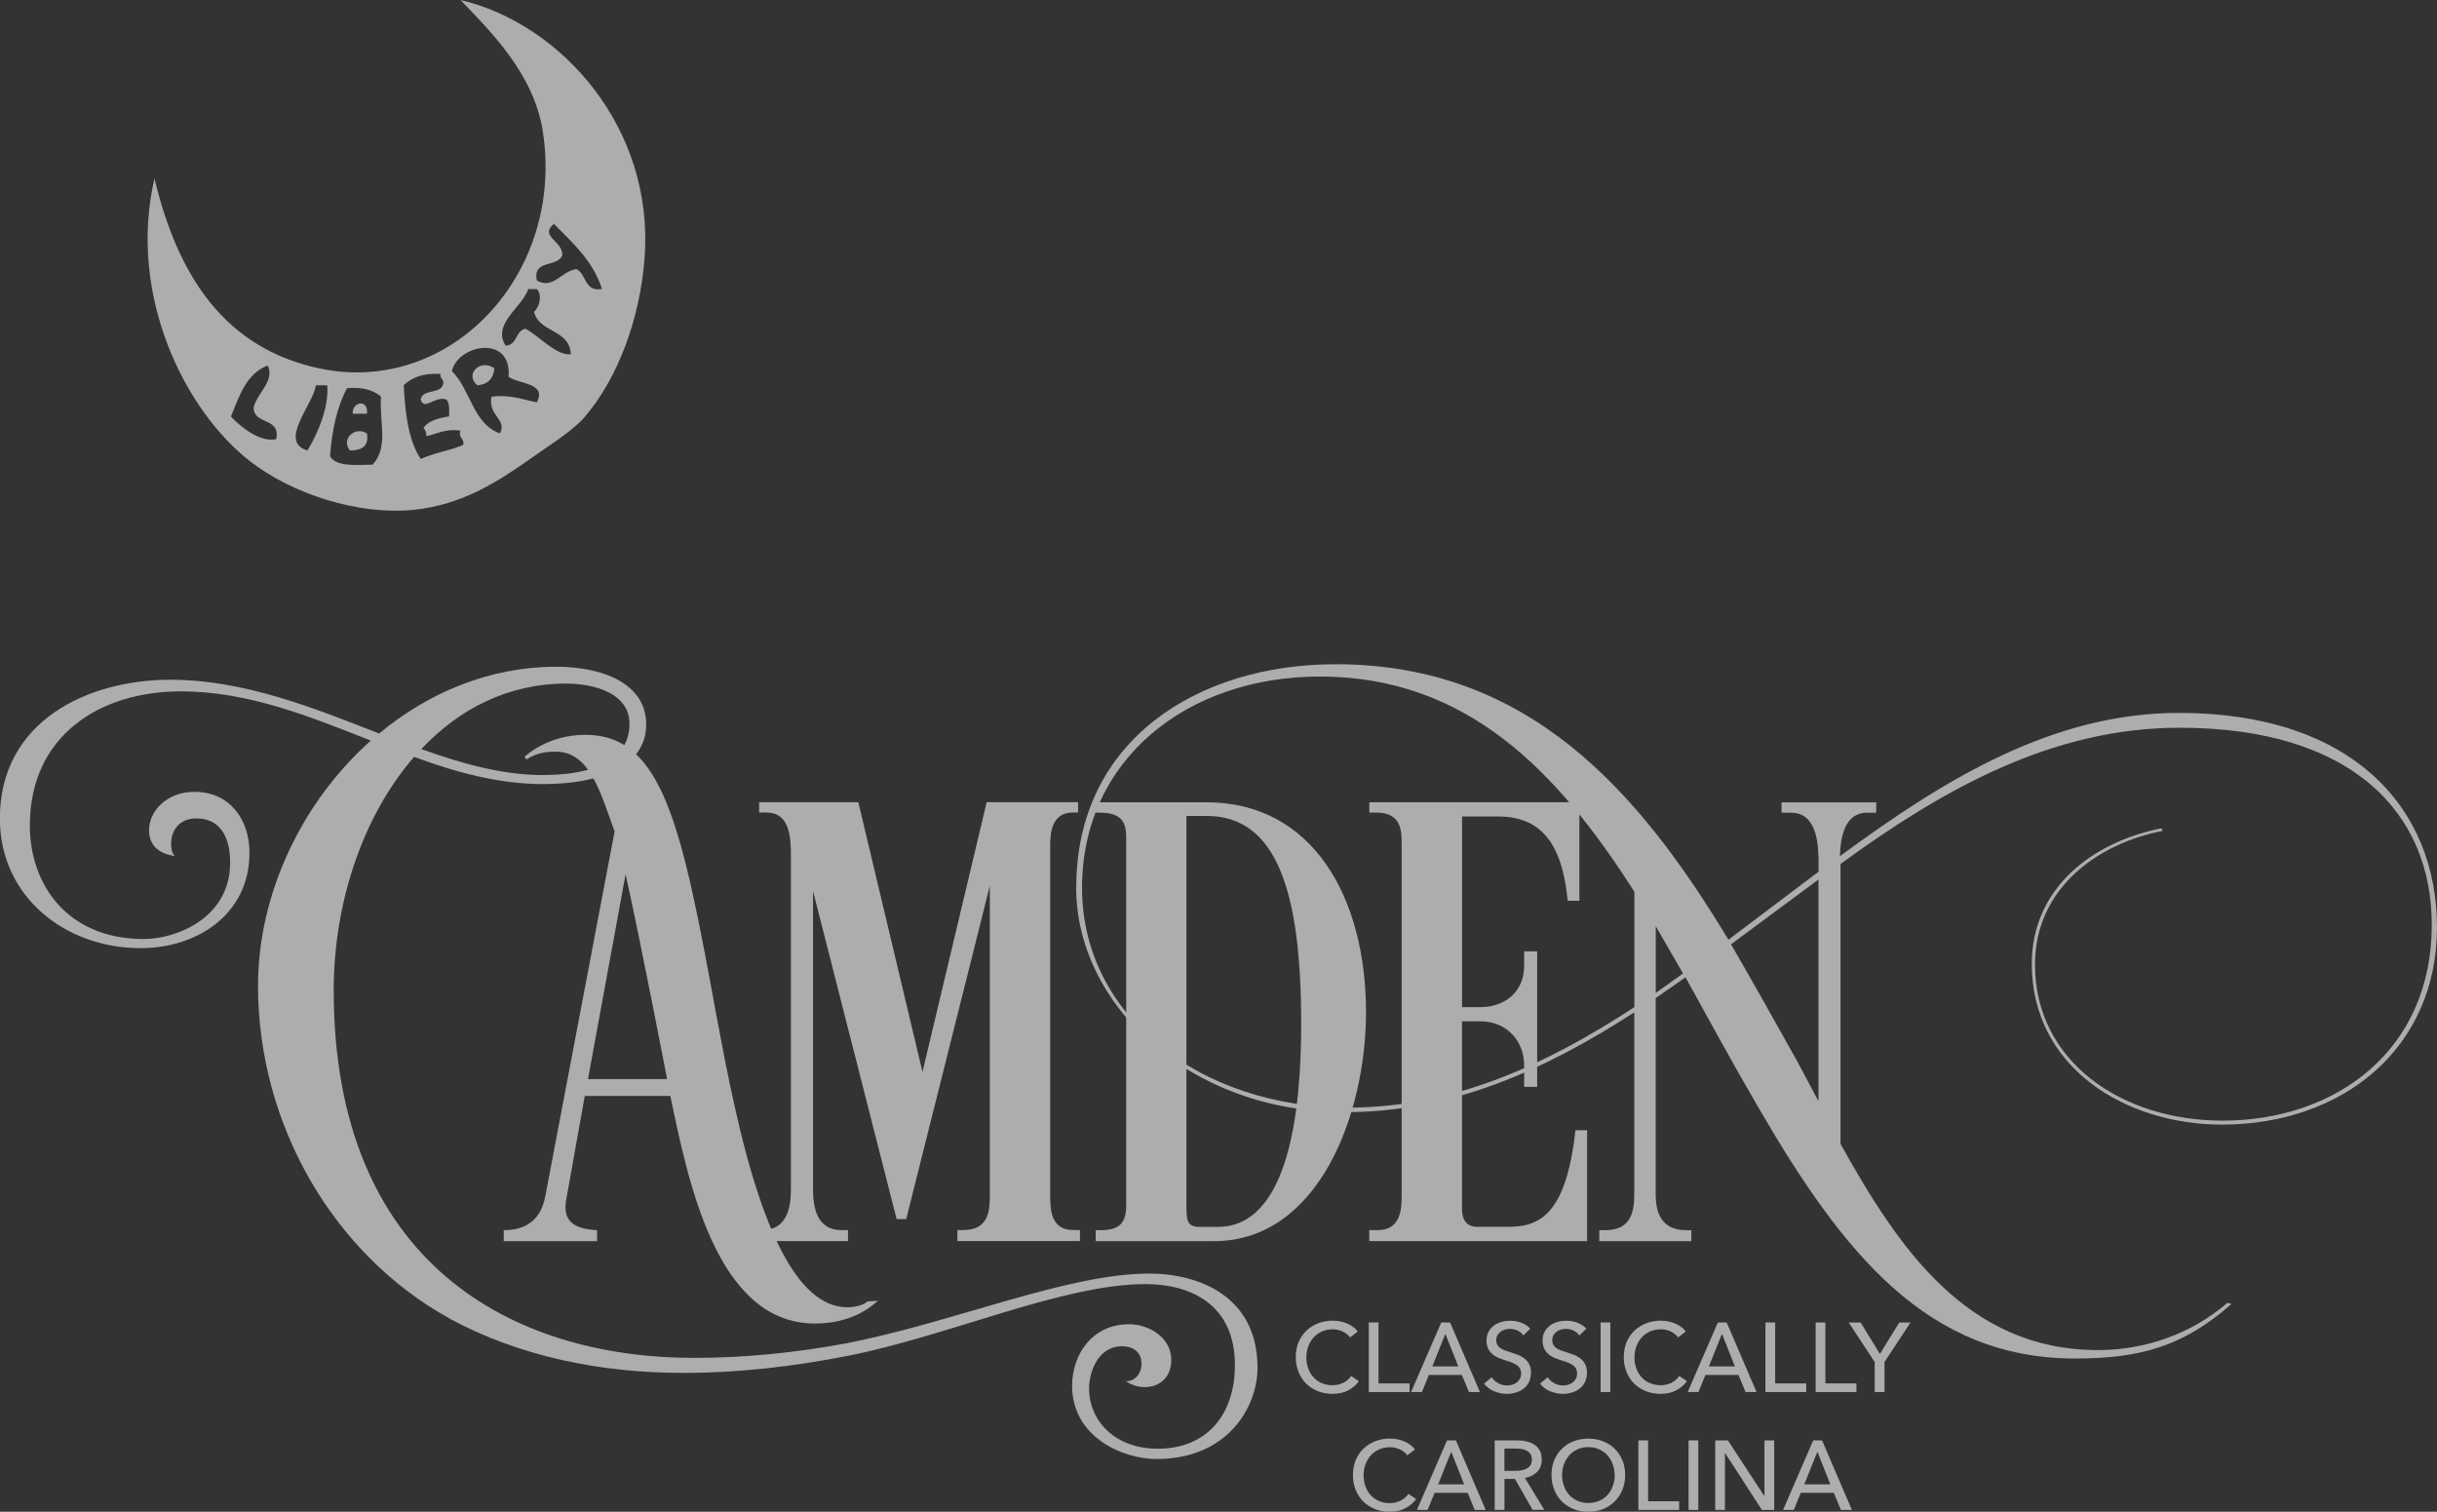 <?xml version="1.0" encoding="UTF-8"?>
<svg id="Layer_2" data-name="Layer 2" xmlns="http://www.w3.org/2000/svg" viewBox="0 0 350.4 217.35">
  <rect x="0" y="0" width="350.4" height="217.35" fill="#333333" stroke="none"/>
  <defs>
    <style>
      .cls-1, .cls-2 {
        fill: #fff;
      }

      .cls-3 {
        opacity: .6;
      }

      .cls-2 {
        fill-rule: evenodd;
      }
    </style>
  </defs>
  <g id="Layer_1-2" data-name="Layer 1">
    <g class="cls-3">
      <g id="uIOg6S">
        <g>
          <path class="cls-2" d="M66.2,0c14.51,3.41,27.89,18.41,26.48,37.07-.67,8.9-3.88,17.3-8.55,22.81-1.65,1.95-4.44,3.66-7.33,5.7-4.88,3.44-10.2,7.06-17.52,7.74-7.89,.73-17.24-2.32-23.22-6.92-9.54-7.35-17.73-24-13.85-40.74,3.41,14.29,10.27,24.41,23.63,27.29,18.91,4.08,35.49-13.59,32.18-34.22-1.3-8.12-7.45-14.19-11.81-18.74Zm14.66,36.66c-.6,1.85-4.32,.56-3.67,3.67,2.34,1.37,3.61-1.43,5.7-1.63,1.48,.7,1.06,3.28,3.67,2.85-1.33-4.11-4.23-6.63-6.92-9.37-2.14,1.8,1.23,2.41,1.22,4.48Zm-4.89,4.89c-.95,2.7-5.26,5.05-3.26,8.15,1.69-.08,1.38-2.15,2.85-2.44,2.06,1.12,4.42,3.91,6.52,3.67-.17-3.63-4.56-3.04-5.3-6.11,.73-.55,1.26-2.36,.41-3.26h-1.22Zm-11,11.81c2.69,2.61,3.02,7.57,6.92,8.96,1.06-2.07-1.76-2.52-1.22-5.29,2.77-.33,4.46,.43,6.52,.81,1.48-2.79-2.58-2.6-4.07-3.67,.52-6.05-7.2-4.75-8.15-.81Zm-31.77,6.52c1.46,1.6,4.29,3.76,6.52,3.26,.62-3.2-3.15-2-3.26-4.48,.42-2.12,3.1-3.83,2.04-6.11-3.06,1.15-4.08,4.33-5.29,7.33Zm24.85-4.48c.21,4.14,.7,7.99,2.45,10.59,2.36-1.04,4.33-1.21,6.11-2.04,.17-.98-.74-.89-.41-2.04-2.19-.29-3.34,.46-4.89,.81,.02-.56-.19-.9-.41-1.22,.73-1.03,2.15-1.38,3.67-1.63,.05-1.01,.06-1.96-.41-2.45-1.76-.5-3.14,1.72-3.67,0,.29-1.61,3.17-.63,3.26-2.44-.02-.52-.52-.56-.41-1.22-2.46-.15-4.12,.49-5.29,1.63Zm-12.63,0c-.39,2.79-5.46,8.08-1.22,9.37,1.54-2.48,3.12-6.34,2.85-9.37h-1.63Zm4.48,.41c-1.43,2.65-2.17,5.98-2.44,9.78,.9,1.55,3.64,1.25,6.11,1.22,2.37-2.55,.92-6.22,1.22-9.78-1.1-.94-2.65-1.42-4.89-1.22Z"/>
          <path class="cls-2" d="M71.09,52.96c-.15,1.48-.96,2.3-2.44,2.44-1.93-1.56,.41-3.9,2.44-2.44Z"/>
          <path class="cls-2" d="M52.76,59.48h-2.04c-.15-1.74,2.3-2.16,2.04,0Z"/>
          <path class="cls-2" d="M52.76,62.33c.32,1.95-.85,2.41-2.45,2.44-1.37-1.74,.86-3.55,2.45-2.44Z"/>
        </g>
      </g>
      <g>
        <path class="cls-1" d="M64.6,189.54c-16.59-9.14-27.5-27.78-27.5-47.82,0-13.14,6.25-26.38,16.22-35.24-8.76-3.45-17.62-7.08-27.31-7.08-11.65,0-21.72,6.34-21.72,19.3,0,8.39,5.31,16.31,16.4,16.31,4.47,0,12.4-2.89,12.4-11,0-4.01-1.68-6.34-4.85-6.34-2.61,0-3.64,1.87-3.64,3.64,0,.56,.09,1.4,.56,1.77-2.61-.37-3.73-1.77-3.73-3.73,0-2.71,2.52-5.5,6.52-5.5,5.13,0,7.92,4.01,7.92,8.76,0,8.86-7.55,13.71-15.66,13.71-10.81,0-20.23-7.37-20.23-18.64,0-13.98,12.58-19.95,24.52-19.95,10.53,0,20.51,4.01,30.01,7.73,7.08-5.87,15.85-9.6,25.54-9.6,6.25,0,12.86,2.24,12.86,8.29s-6.62,8.58-14.82,8.58c-6.34,0-12.49-1.67-18.55-3.91-7.37,8.48-11.56,20.97-11.56,33.56,0,39.05,25.45,52.85,51.82,52.85,7.27,0,14.54-.74,21.63-2.05,15.57-2.98,31.88-10.07,43.81-10.07,7.27,0,15.57,3.36,15.57,13.52,0,5.59-4.2,13.14-14.54,13.14-4.85,0-12.12-3.17-12.12-10.53,0-4.38,2.79-8.85,8.2-8.85,2.79,0,6.06,1.87,6.06,5.13,0,2.61-1.77,3.91-3.82,3.91-.93,0-1.86-.28-2.7-.84,1.4,0,2.24-1.21,2.24-2.51,0-1.77-1.3-2.52-2.79-2.52-3.54,0-4.75,3.82-4.75,6.06,0,4.57,3.63,8.67,9.88,8.67,7.09,0,11.09-4.94,11.09-12.02,0-8.85-6.53-11.65-12.86-11.65-11.93,0-28.24,7.46-42.97,10.35-7.64,1.49-15.57,2.42-23.39,2.42-11.93,0-23.58-2.33-33.74-7.83Zm-4.01-81.84c5.96,2.15,11.74,3.73,17.43,3.73s12.49-1.31,12.49-7.37c0-4.38-5.03-5.78-9.13-5.78-8.29,0-15.38,3.64-20.79,9.41Z"/>
        <path class="cls-1" d="M126.21,187.03c-2.52,2.33-5.78,3.26-9.04,3.26-14.26,0-18.27-20.79-20.79-32.72h-12.3l-2.7,15.1c-.37,2.52,.65,4.01,4.47,4.2v1.58h-13.42v-1.58c4.1,0,5.5-2.42,5.97-4.85l9.97-52.48c-2.05-5.59-3.54-11.47-8.48-11.47-1.21,0-2.61,.1-4.19,1.12l-.28-.37s3.17-3.17,8.76-3.17c11.19,0,13.89,13.33,18.83,40.36,2.89,15.38,7.83,41.94,18.83,41.94,1.03,0,2.33-.28,2.89-.84l1.49-.09Zm-41.66-31.88h11.37s-3.82-19.85-5.97-29.45l-5.41,29.45Z"/>
        <path class="cls-1" d="M128.92,175.28l-12.02-47.17v42.78c0,2.61,.47,5.97,4.1,5.97h.93v1.58h-13.24v-1.58h.84c3.73,0,4.19-3.35,4.19-5.97v-47.82c0-2.8-.19-6.25-3.54-6.25h-1.03v-1.49h14.26l9.23,38.78,9.23-38.78h13.14v1.49h-.75c-3.07,0-3.26,2.98-3.26,4.76v50.33c0,2.24,.19,4.94,3.35,4.94h.93v1.58h-17.62v-1.58h.84c3.63,0,3.82-2.71,3.82-4.94v-44.55l-12.02,47.91h-1.4Z"/>
        <path class="cls-1" d="M173.48,115.35c15.28,0,22.93,13.71,22.93,30.2,0,14.45-6.71,32.9-21.9,32.9h-16.97v-1.58h.66c2.79,0,3.73-1.03,3.73-3.63v-52.39c0-1.86,0-4.01-3.73-4.01h-.66v-1.49h15.94Zm0,1.96h-2.89v55.83c0,2.24,0,3.26,1.96,3.26h2.52c10.35,0,12.02-17.06,12.02-29.17,0-18.92-3.45-29.92-13.61-29.92Z"/>
        <path class="cls-1" d="M210.21,144.8h2.7c3.17,0,6.24-1.96,6.24-5.97v-2.05h1.87v19.48h-1.87v-2.99c0-3.91-2.8-6.43-6.24-6.43h-2.7v26.94c0,2.42,1.49,2.61,2.24,2.61h4.19c4.2,0,8.48-1.03,9.88-13.89h1.68v15.94h-31.32v-1.58h1.21c3.26,0,3.45-2.89,3.45-4.94v-50.52c0-1.86,0-4.57-3.63-4.57h-1.02v-1.49h30.2v14.17h-1.68c-.65-6.52-2.7-12.12-9.97-12.12h-5.22v27.41Z"/>
        <path class="cls-1" d="M154.75,127.56c0-21.16,17.53-32.06,37.28-32.06,27.78,0,43.62,18.27,56.49,39.61l12.96-9.78v-1.21c0-2.61-.19-7.27-3.92-7.27h-1.4v-1.49h13.61v1.49h-1.31c-3.26,0-3.82,3.54-3.91,6.25,15.19-11.18,30.66-20.6,48.75-20.6,24.89,0,37.1,13.61,37.1,30.85s-13.42,28.34-30.95,28.34c-13.7,0-27.31-8.11-27.31-23.12,0-10.91,8.76-17.53,18.64-19.48l.18,.37c-9.23,1.77-18.36,8.2-18.36,19.2,0,13.98,12.49,22.46,26.94,22.46,16.41,0,30.11-10.16,30.11-28.15,0-16.03-11.37-28.34-36.26-28.34-18.36,0-34.02,8.85-48.75,19.58v40.26c8.2,14.73,18.08,29.64,37,29.64,6.52,0,13.24-2.15,18.64-6.81l.56,.19c-6.9,6.06-13.05,7.83-22.47,7.83-21.16,0-33.27-14.91-45.58-36.16-3.54-6.06-6.99-12.4-10.44-18.64l-4.29,2.98v28.15c0,2.61,.75,5.22,4.38,5.22h.75v1.58h-13.24v-1.58h.84c3.73,0,4.19-2.61,4.19-5.22v-26.1c-12.68,8.2-26.1,14.35-41.57,14.35-22.46,0-38.68-15.47-38.68-32.34Zm80.25,17.25v-16.59c-11-17.25-24.05-30.95-45.21-30.95-19.11,0-34.21,11.93-34.21,30.38s17.06,31.6,38.22,31.6c15.19,0,28.52-6.15,41.2-14.45Zm6.99-4.85l-3.92-6.8v9.6l3.92-2.8Zm6.9-4.19c3.26,5.6,6.43,11.28,9.6,16.96l2.98,5.6v-31.88l-12.58,9.32Z"/>
      </g>
      <g>
        <path class="cls-1" d="M195.39,198.59c-.39,.54-.91,.97-1.54,1.31-.63,.34-1.39,.5-2.27,.5-.76,0-1.47-.13-2.11-.39-.64-.26-1.2-.62-1.67-1.09-.47-.47-.83-1.02-1.09-1.67-.26-.65-.4-1.35-.4-2.13s.13-1.49,.4-2.14c.27-.65,.64-1.19,1.12-1.65,.47-.46,1.04-.81,1.69-1.07,.65-.25,1.36-.38,2.12-.38,.34,0,.68,.03,1.03,.1,.35,.07,.69,.16,1,.3,.32,.13,.61,.3,.87,.49,.27,.19,.49,.41,.68,.67l-1.1,.85c-.24-.34-.59-.62-1.04-.84-.45-.22-.93-.33-1.45-.33-.58,0-1.11,.1-1.58,.32-.47,.21-.86,.5-1.19,.87-.33,.36-.59,.79-.76,1.28-.18,.49-.27,1-.27,1.55s.09,1.09,.26,1.58c.18,.49,.42,.92,.75,1.28,.33,.36,.72,.65,1.19,.85,.47,.21,.99,.31,1.56,.31s1.08-.11,1.54-.34c.46-.23,.85-.56,1.15-.99l1.12,.76Z"/>
        <path class="cls-1" d="M198.21,198.9h4.46v1.24h-5.86v-10h1.4v8.76Z"/>
        <path class="cls-1" d="M204.44,200.14h-1.55l4.34-10h1.27l4.29,10h-1.58l-1.02-2.46h-4.74l-1,2.46Zm1.5-3.68h3.74l-1.86-4.69-1.88,4.69Z"/>
        <path class="cls-1" d="M219.04,191.99c-.2-.27-.47-.5-.8-.67-.34-.17-.72-.26-1.14-.26-.23,0-.46,.03-.69,.09-.23,.06-.44,.16-.63,.3-.19,.14-.34,.3-.46,.51-.12,.2-.18,.44-.18,.72s.05,.5,.16,.69c.11,.18,.25,.33,.44,.46,.18,.13,.4,.24,.65,.33,.25,.09,.52,.18,.8,.27,.34,.1,.68,.22,1.03,.35,.35,.13,.67,.31,.95,.52,.28,.22,.51,.49,.69,.81,.18,.32,.27,.74,.27,1.24s-.1,.97-.29,1.35c-.19,.38-.45,.7-.77,.95-.32,.25-.69,.44-1.11,.56-.42,.12-.85,.19-1.29,.19-.63,0-1.24-.12-1.83-.37-.59-.25-1.08-.61-1.46-1.09l1.09-.92c.24,.35,.55,.63,.95,.85,.4,.22,.82,.32,1.29,.32,.24,0,.47-.03,.71-.1,.24-.06,.45-.17,.64-.31,.19-.14,.35-.32,.47-.53,.12-.21,.18-.47,.18-.77s-.06-.55-.19-.76c-.13-.2-.3-.37-.51-.51-.22-.14-.47-.26-.76-.36-.29-.1-.59-.2-.91-.3-.32-.1-.63-.21-.95-.35-.31-.14-.59-.31-.83-.53-.25-.21-.44-.47-.59-.78-.15-.31-.23-.69-.23-1.16,0-.5,.1-.93,.3-1.28,.21-.36,.47-.65,.79-.89,.33-.23,.69-.41,1.1-.51,.41-.11,.82-.16,1.23-.16,.59,0,1.13,.1,1.64,.31,.51,.21,.92,.49,1.23,.83l-.99,.96Z"/>
        <path class="cls-1" d="M227.08,191.99c-.2-.27-.46-.5-.8-.67-.34-.17-.72-.26-1.14-.26-.22,0-.46,.03-.68,.09-.23,.06-.44,.16-.63,.3-.19,.14-.34,.3-.46,.51-.12,.2-.18,.44-.18,.72s.05,.5,.16,.69c.11,.18,.26,.33,.44,.46,.18,.13,.4,.24,.65,.33,.25,.09,.52,.18,.8,.27,.34,.1,.68,.22,1.03,.35,.35,.13,.66,.31,.95,.52,.28,.22,.51,.49,.69,.81,.18,.32,.27,.74,.27,1.24s-.1,.97-.29,1.35c-.2,.38-.45,.7-.77,.95-.32,.25-.69,.44-1.11,.56-.42,.12-.85,.19-1.29,.19-.63,0-1.24-.12-1.83-.37-.59-.25-1.08-.61-1.46-1.09l1.09-.92c.23,.35,.55,.63,.95,.85,.39,.22,.82,.32,1.28,.32,.23,0,.47-.03,.71-.1,.23-.06,.45-.17,.64-.31,.2-.14,.35-.32,.47-.53,.12-.21,.19-.47,.19-.77s-.07-.55-.19-.76c-.13-.2-.3-.37-.51-.51-.22-.14-.47-.26-.76-.36-.29-.1-.59-.2-.91-.3-.32-.1-.64-.21-.94-.35-.31-.14-.59-.31-.83-.53-.24-.21-.44-.47-.59-.78-.15-.31-.23-.69-.23-1.16,0-.5,.1-.93,.3-1.28s.47-.65,.79-.89c.33-.23,.69-.41,1.1-.51,.41-.11,.82-.16,1.24-.16,.59,0,1.13,.1,1.64,.31,.51,.21,.92,.49,1.23,.83l-.99,.96Z"/>
        <path class="cls-1" d="M231.54,200.14h-1.4v-10h1.4v10Z"/>
        <path class="cls-1" d="M242.55,198.59c-.4,.54-.91,.97-1.54,1.31-.63,.34-1.39,.5-2.27,.5-.76,0-1.47-.13-2.11-.39-.64-.26-1.2-.62-1.67-1.09-.47-.47-.83-1.02-1.1-1.67-.26-.65-.39-1.35-.39-2.13s.14-1.49,.4-2.14c.27-.65,.64-1.19,1.12-1.65,.48-.46,1.04-.81,1.69-1.07,.65-.25,1.36-.38,2.12-.38,.34,0,.68,.03,1.03,.1,.35,.07,.68,.16,1,.3,.32,.13,.61,.3,.88,.49,.26,.19,.49,.41,.68,.67l-1.1,.85c-.24-.34-.59-.62-1.04-.84-.44-.22-.93-.33-1.45-.33-.58,0-1.11,.1-1.57,.32-.47,.21-.87,.5-1.19,.87-.33,.36-.58,.79-.76,1.28-.18,.49-.27,1-.27,1.55s.08,1.09,.26,1.58c.17,.49,.42,.92,.75,1.28,.32,.36,.72,.65,1.19,.85,.47,.21,.99,.31,1.56,.31s1.08-.11,1.54-.34c.46-.23,.84-.56,1.14-.99l1.12,.76Z"/>
        <path class="cls-1" d="M244.21,200.14h-1.55l4.34-10h1.27l4.29,10h-1.58l-1.02-2.46h-4.75l-1,2.46Zm1.5-3.68h3.74l-1.86-4.69-1.88,4.69Z"/>
        <path class="cls-1" d="M255.24,198.9h4.46v1.24h-5.86v-10h1.4v8.76Z"/>
        <path class="cls-1" d="M262.46,198.9h4.46v1.24h-5.86v-10h1.4v8.76Z"/>
        <path class="cls-1" d="M270.96,200.14h-1.41v-4.32l-3.74-5.68h1.72l2.77,4.52,2.78-4.52h1.62l-3.74,5.68v4.32Z"/>
        <path class="cls-1" d="M203.61,215.54c-.4,.54-.91,.97-1.54,1.31-.63,.33-1.39,.5-2.28,.5-.76,0-1.47-.13-2.11-.39-.64-.26-1.2-.62-1.67-1.09-.47-.47-.83-1.02-1.09-1.67-.26-.65-.39-1.35-.39-2.13s.13-1.49,.4-2.14c.27-.65,.64-1.2,1.12-1.65,.47-.46,1.04-.81,1.69-1.07,.65-.25,1.35-.38,2.12-.38,.34,0,.68,.03,1.03,.1,.35,.07,.68,.16,1,.3,.32,.13,.61,.3,.88,.49,.26,.19,.49,.42,.68,.67l-1.1,.85c-.24-.34-.59-.62-1.04-.84-.45-.22-.93-.33-1.45-.33-.58,0-1.11,.11-1.57,.32-.47,.21-.87,.5-1.2,.87-.33,.37-.58,.79-.76,1.28-.18,.49-.27,1-.27,1.55s.09,1.09,.26,1.58c.17,.49,.42,.91,.75,1.28,.32,.36,.72,.65,1.19,.85,.46,.21,.99,.31,1.56,.31s1.08-.11,1.54-.34c.46-.23,.84-.55,1.15-.99l1.12,.76Z"/>
        <path class="cls-1" d="M205.28,217.09h-1.55l4.33-10h1.27l4.29,10h-1.58l-1.02-2.46h-4.75l-1,2.46Zm1.5-3.68h3.74l-1.86-4.69-1.88,4.69Z"/>
        <path class="cls-1" d="M216.31,217.09h-1.4v-10h3.21c.48,0,.94,.05,1.37,.15,.43,.1,.81,.25,1.14,.47,.32,.22,.58,.5,.77,.85,.18,.35,.28,.79,.28,1.29,0,.73-.22,1.33-.68,1.78-.45,.45-1.03,.74-1.75,.86l2.8,4.59h-1.69l-2.54-4.45h-1.5v4.45Zm0-5.62h1.61c.33,0,.64-.03,.92-.09,.28-.06,.53-.15,.74-.27,.21-.13,.38-.29,.5-.49,.12-.21,.18-.46,.18-.76s-.06-.55-.18-.76c-.12-.2-.29-.36-.49-.49-.2-.12-.44-.21-.71-.26-.27-.05-.56-.08-.86-.08h-1.71v3.19Z"/>
        <path class="cls-1" d="M233.67,212.08c0,.77-.13,1.48-.4,2.13-.27,.65-.64,1.2-1.11,1.67-.47,.46-1.03,.83-1.68,1.09-.65,.26-1.36,.39-2.12,.39s-1.47-.13-2.11-.39c-.64-.26-1.2-.62-1.67-1.09-.47-.47-.84-1.02-1.1-1.67-.26-.65-.4-1.35-.4-2.13s.13-1.49,.4-2.14c.26-.65,.63-1.2,1.1-1.65,.47-.46,1.03-.81,1.67-1.07,.64-.25,1.35-.38,2.11-.38s1.46,.12,2.12,.38c.65,.25,1.21,.61,1.68,1.07,.47,.46,.84,1.01,1.11,1.65,.27,.64,.4,1.36,.4,2.14Zm-1.51,0c0-.54-.09-1.06-.27-1.55-.18-.48-.43-.91-.76-1.28-.33-.37-.73-.66-1.19-.87-.46-.21-.99-.32-1.57-.32s-1.09,.11-1.56,.32c-.46,.21-.86,.5-1.19,.87-.32,.37-.57,.79-.75,1.28-.18,.49-.27,1-.27,1.55s.09,1.08,.27,1.57,.43,.92,.76,1.28c.33,.36,.73,.65,1.19,.85,.46,.21,.98,.31,1.55,.31s1.1-.1,1.57-.31c.47-.21,.87-.49,1.2-.85,.33-.37,.58-.79,.76-1.28,.18-.49,.27-1.01,.27-1.57Z"/>
        <path class="cls-1" d="M236.97,215.85h4.46v1.24h-5.86v-10h1.4v8.75Z"/>
        <path class="cls-1" d="M244.19,217.09h-1.4v-10h1.4v10Z"/>
        <path class="cls-1" d="M253.67,215.08h.03v-7.99h1.4v10h-1.77l-5.28-8.16h-.03v8.16h-1.4v-10h1.82l5.23,7.99Z"/>
        <path class="cls-1" d="M257.93,217.09h-1.55l4.33-10h1.27l4.29,10h-1.58l-1.02-2.46h-4.75l-1,2.46Zm1.5-3.68h3.74l-1.86-4.69-1.88,4.69Z"/>
      </g>
    </g>
  </g>
</svg>